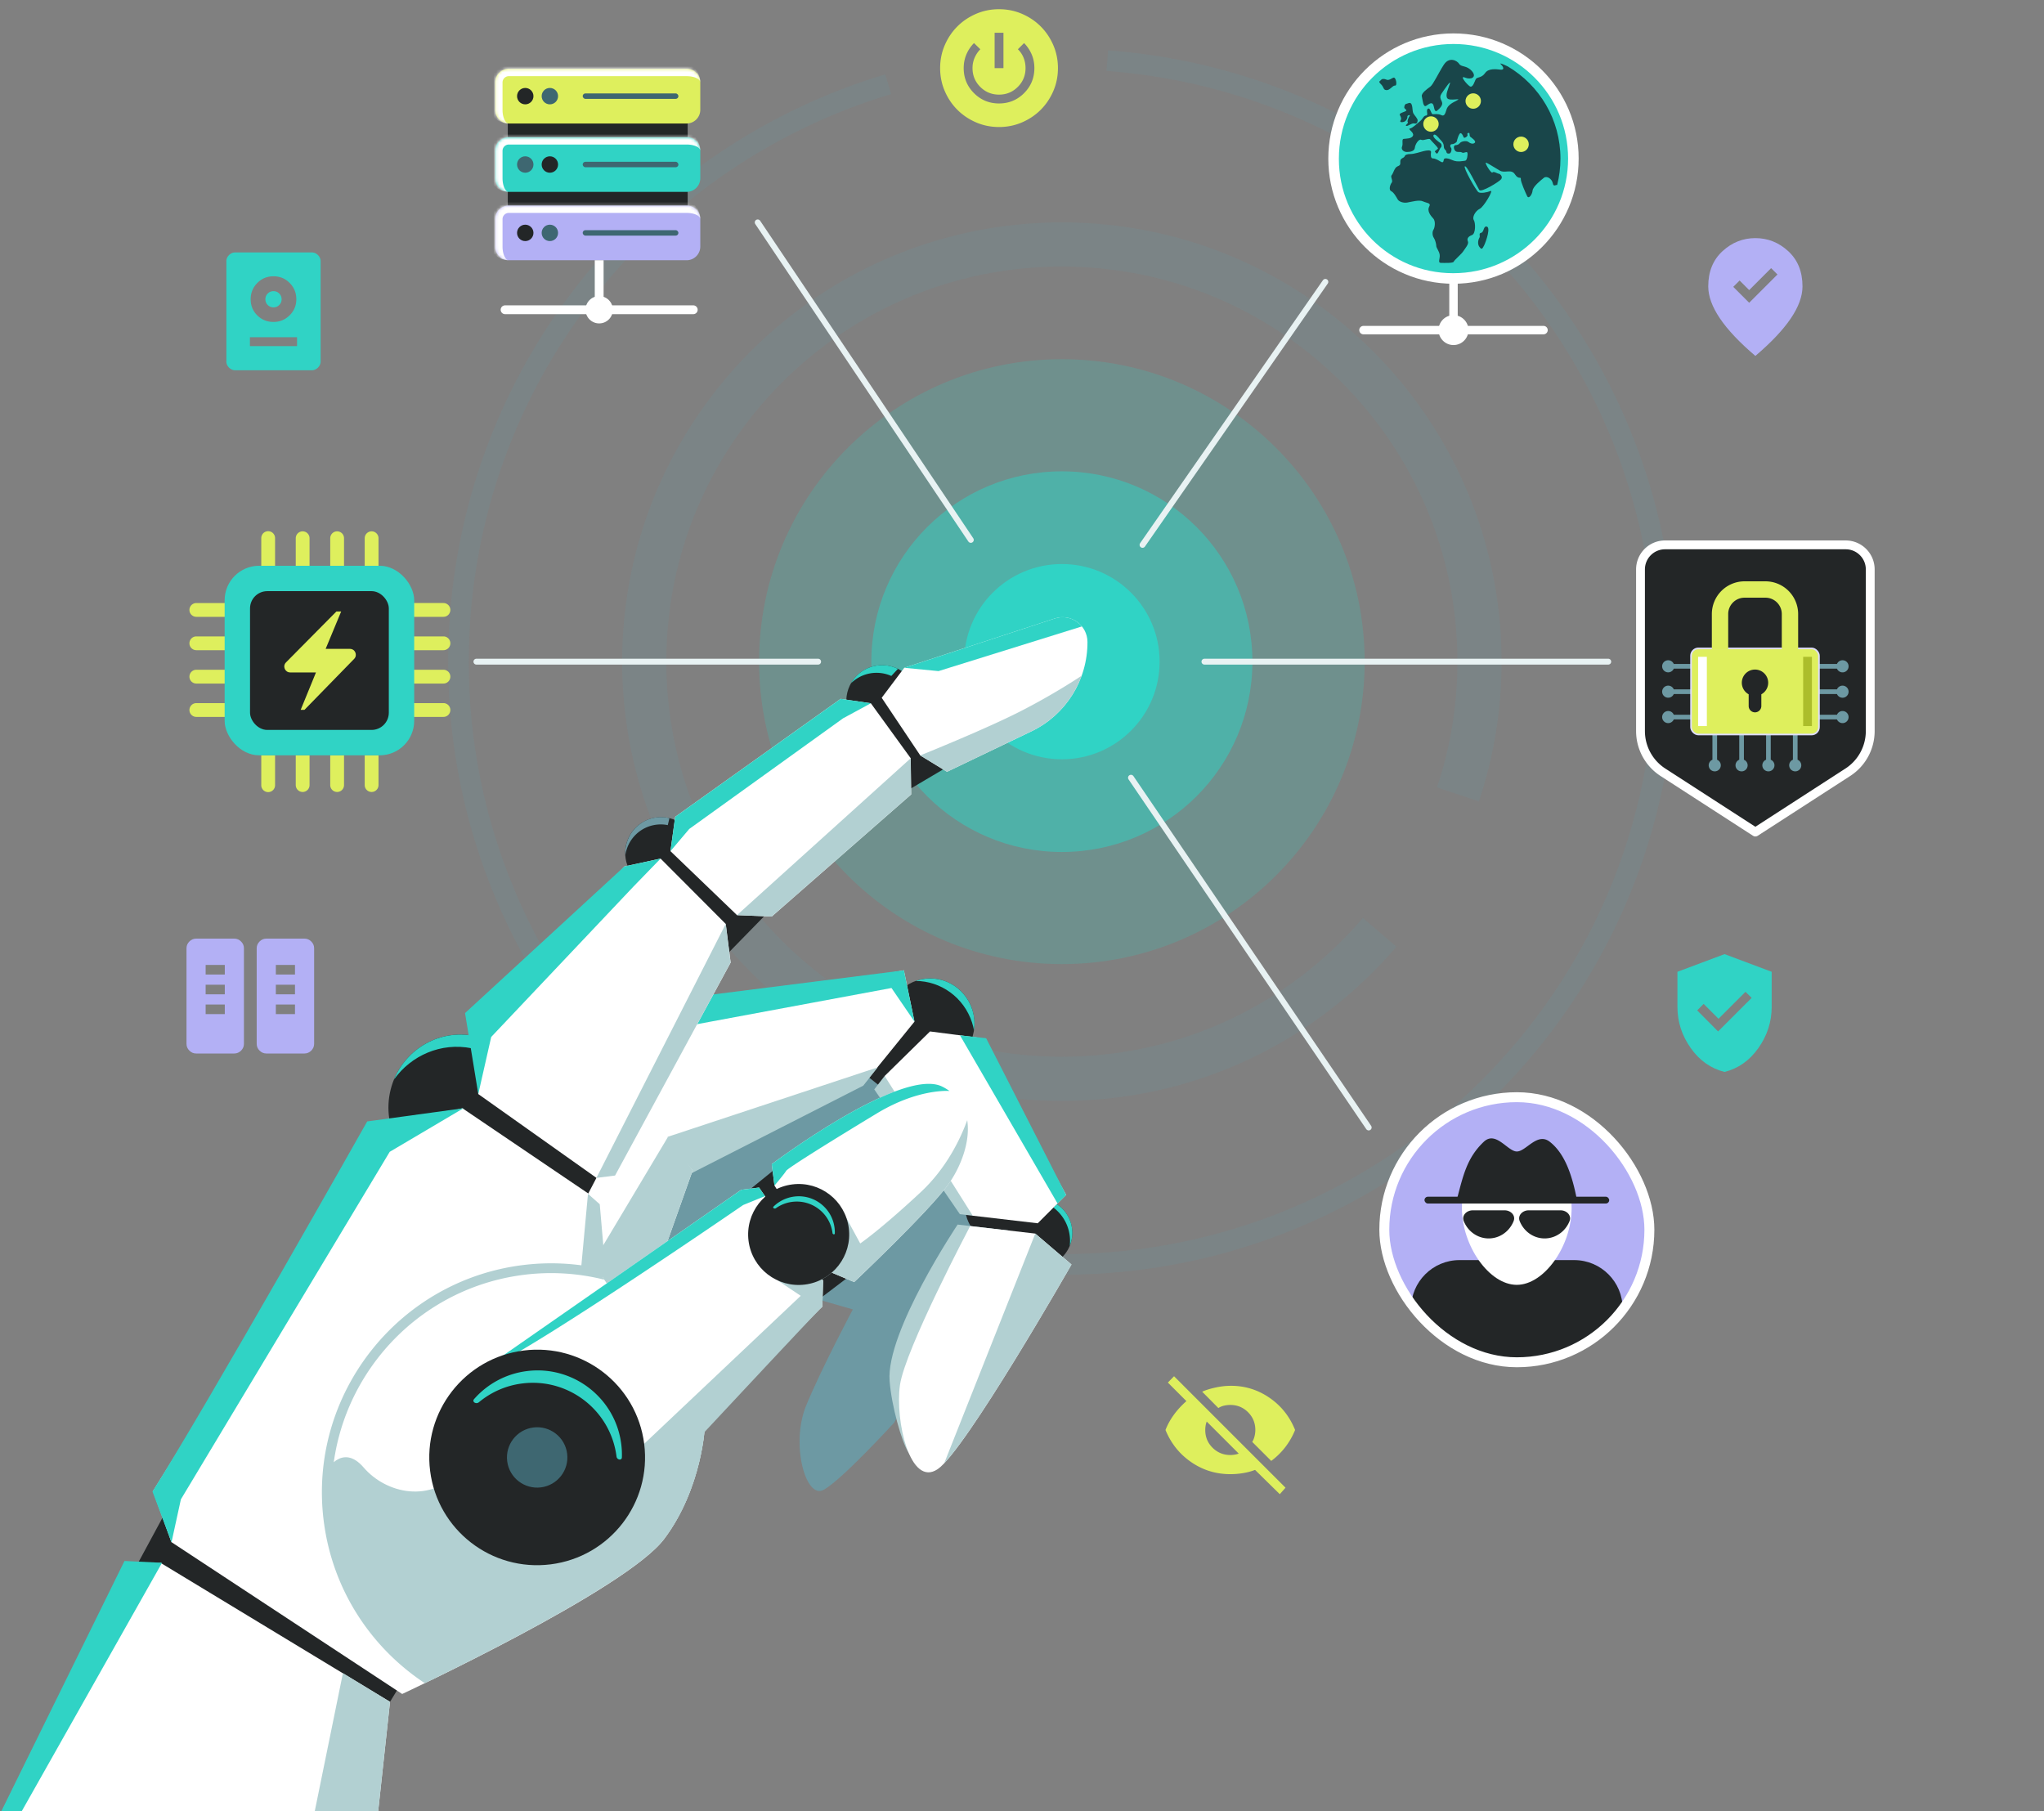 <svg xmlns="http://www.w3.org/2000/svg" width="694" height="615" fill="none"><rect width="100%" height="100%" fill="#808080" stroke="none"/><g clip-path="url(#a)"><path fill="#30D3C5" d="M360.54 327.34c56.776 0 102.802-45.976 102.802-102.69S417.316 121.96 360.54 121.96s-102.802 45.976-102.802 102.69 46.026 102.69 102.802 102.69Z" opacity=".2"/><path stroke="#6D99A3" stroke-width="15" d="M468.438 316.554c-26.008 30.439-64.697 49.738-107.899 49.738-78.312 0-141.797-63.415-141.797-141.642S282.227 83.008 360.539 83.008s141.797 63.415 141.797 141.642c0 15.753-2.574 30.904-7.326 45.059" opacity=".2"/><path stroke="#6D99A3" stroke-width="7" d="M375.956 20.582c112.827 8.523 197.389 106.797 188.875 219.501-8.514 112.704-106.881 197.159-219.708 188.635-112.827-8.523-197.389-106.798-188.875-219.501 6.563-86.878 66.517-156.97 145.33-180.627" opacity=".2"/><path fill="#30D3C5" d="M360.539 289.271c35.728 0 64.692-28.932 64.692-64.621 0-35.689-28.964-64.621-64.692-64.621-35.728 0-64.691 28.932-64.691 64.621 0 35.689 28.963 64.621 64.691 64.621Z" opacity=".5"/><path fill="#30D3C5" d="M360.542 257.797c18.327 0 33.183-14.84 33.183-33.147 0-18.306-14.856-33.146-33.183-33.146-18.326 0-33.183 14.84-33.183 33.146 0 18.307 14.857 33.147 33.183 33.147Z"/><path fill="#232627" d="M236.586 290.012c.235-6.705-5.016-12.33-11.729-12.563-6.713-.233-12.345 5.014-12.58 11.72-.235 6.705 5.016 12.33 11.729 12.563 6.713.233 12.345-5.014 12.58-11.72ZM311.666 238.419c.238-6.706-5.012-12.334-11.725-12.569-6.713-.236-12.347 5.009-12.585 11.715-.238 6.706 5.012 12.334 11.725 12.569 6.713.236 12.347-5.01 12.585-11.715ZM320.177 344.86l12.087 11.866-12.05 10.744-.037-22.61Z"/><path fill="#232627" d="m288.773 237.769 16.814-9.127 14.634 32.592-10.868 6.43-20.58-29.895ZM215.234 293.478l13.436-11.933 30.8 29.534-11.846 12.118-32.39-29.719ZM132.419 577.821l3.419-5.625-78.112-61.614-12.66 23.427 87.353 43.812Z"/><path fill="#6D99A3" d="M303.602 483.019s-18.019 19.733-24.054 22.87c-6.034 3.137-11.175-15.732-5.822-28.7 5.354-12.965 15.844-32.602 15.844-32.602l-80.222-23.075 45.636-64.4h55.453l37.936 41.631-44.771 84.276Z"/><path fill="#232627" d="m319.685 385.379 6.706-16.629-27.956-22.646-14.083 11.238 35.333 28.037ZM353.433 407.893c.895 7.086-4.13 13.557-11.222 14.453-7.094.896-13.571-4.123-14.466-11.209-.895-7.086 4.131-13.555 11.225-14.451 7.094-.898 13.568 4.121 14.463 11.207Z"/><path fill="#30D3C5" d="M353.436 407.893a12.85 12.85 0 0 0-4.257-8.041l-1.446 1.084c2.34 2.382 3.969 5.494 4.42 9.062a15.794 15.794 0 0 1-.416 6.065 12.836 12.836 0 0 0 1.699-8.17Z"/><path fill="#232627" d="M320.702 361.731c7.774-2.519 11.984-11.015 9.405-18.975-2.58-7.961-10.973-12.372-18.747-9.853-7.773 2.519-11.984 11.015-9.404 18.975 2.58 7.961 10.973 12.372 18.746 9.853Z"/><path fill="#30D3C5" d="M330.05 347.21c.276.852.474 1.709.636 2.567.341-2.276.184-4.67-.578-7.02-2.58-7.961-10.973-12.372-18.746-9.853-.145.047-.28.11-.421.161 8.424.008 16.314 5.518 19.109 14.145Z"/><path fill="#fff" d="M200.191 348.897 306.9 329.452l3.599 17.422-17.594 21.681-63.741 27.064-28.973-46.722Z"/><path fill="#30D3C5" d="m221.46 350.566 81.23-15.113 7.807 11.421-3.599-17.422-88.193 11.151 2.755 9.963Z"/><path fill="#B2D0D2" d="m226.665 385.995 71.338-23.597-4.908 6.22-58.501 29.822-7.929-12.445Z"/><path fill="#fff" d="m210.631 368.169 24.543 29.248-14.739 41.5-20.531 10.134-21.213-45.084 31.94-35.798Z"/><path fill="#B2D0D2" d="m226.81 385.989-31.651 52.973 4.747 10.089 20.531-10.134 14.739-41.5-8.366-11.428Z"/><path fill="#232627" d="m148.047 370.549 10.611-18.937 44.691 46.706-4.529 8.657-50.773-36.426Z"/><path fill="#232627" d="M151.331 400.019c13.131 2.62 25.932-6.064 28.592-19.395 2.66-13.332-5.828-26.263-18.959-28.883-13.132-2.62-25.933 6.063-28.593 19.395-2.66 13.331 5.829 26.262 18.96 28.883Z"/><path fill="#30D3C5" d="m160.57 356.024 1.75-3.949c-.449-.116-.896-.242-1.357-.334-11.548-2.304-22.835 4.138-27.198 14.793 5.828-8.195 15.992-12.686 26.365-10.616.149.031.292.075.44.106Z"/><path fill="#fff" d="m-46.56 710.478 88.538-179.156 12.59-.662 77.853 47.161-18.317 169.346-160.663-36.689ZM136.552 575.153l-78.358-51.569-6.252-17.299c15.56-24.636 74.406-122.425 74.406-122.425l30.658-7.579 45.254 30.646 2.599 27.114 34.47 50.219s-.874 20.955-13.792 38.228c-12.918 17.271-88.985 52.665-88.985 52.665Z"/><path fill="#B2D0D2" d="m239.33 484.259-1.915-2.79-33.356 19.291s-37.469-13.286-47.616-1.67c-10.146 11.616-25.411 7.957-32.949-.81-7.538-8.768-13.009 1.644-13.009 1.644-1.7 46.917 30.94 67.261 35.757 70.587 22.075-10.767 69.463-34.878 79.296-48.026 12.918-17.271 13.792-38.226 13.792-38.226Z"/><path fill="#B2D0D2" d="M227.113 520.265c11.408-16.797 12.218-36.007 12.218-36.007l-8.358-12.175-50.054 55.791s24.292.342 46.194-7.609Z"/><path fill="#fff" d="M162.389 371.462v-23.334l49.619-53.951 12.281-2.661 22.136 22.196 1.655 13.106-39.224 72.309-6.331.799-40.136-28.464ZM262.044 311.181l-11.803-.465-22.599-21.726 1.605-11.654 56.179-40.056 10.255 1.499 13.544 18.68.152 12.27-47.333 41.452ZM299.363 236.918l7.661-10.185 51.126-16.748c5.446-1.783 11.05 2.252 11.077 7.975.064 12.938-7.344 24.755-19.022 30.353l-28.656 13.733-9.091-5.555-13.095-19.573Z"/><path fill="#B2D0D2" d="M113.215 516.004c-5.141-40.708 23.831-78.013 64.583-83.16a74.144 74.144 0 0 1 27.372 1.644l-.307-.447-.747-3.234a77.533 77.533 0 0 0-26.735-1.261c-42.573 5.377-72.839 44.351-67.468 86.877 2.95 23.362 16.063 42.993 34.329 55.067 1.087-.528 2.252-1.096 3.485-1.699-18.348-11.448-31.599-30.724-34.512-53.787ZM116.434 568.068l-35.01 171.636 32.681 7.463 18.317-169.346-15.988-9.753ZM296.838 369.876l3.468-4.479 38.34 3.048 13.73 30.528-22.067 13.798-4.41-.528-29.061-42.367Z"/><path fill="#30D3C5" d="m326.207 362.85 9.094 7.511 12.438 25.402-3.407 12.511 8.297-9.567-13.73-30.528-12.692-5.329Z"/><path fill="#B2D0D2" d="m262.021 311.181 47.333-41.452-.152-12.27-58.984 53.257 11.803.465ZM248.057 326.818l-1.656-13.106-43.9 86.214 6.332-.799 39.224-72.309ZM203.631 408.87l-3.992-3.533-2.459 26.589 8.613 1.917-2.162-24.973ZM346.285 241.602c-12.025 6.128-33.849 14.889-33.849 14.889l9.091 5.555 28.656-13.733a33.491 33.491 0 0 0 17.044-18.875c-.043.029-8.945 6.052-20.942 12.164Z"/><path fill="#30D3C5" d="m358.152 209.985-51.127 16.748 11.63 1.126 48.68-15.169c-2.108-2.579-5.674-3.855-9.183-2.705ZM227.642 288.99l6.375-7.534 52.242-37.575 9.422-5.102-10.255-1.499-56.179 40.056-1.605 11.654ZM162.39 371.462l4.39-19.386 48.227-50.987 9.283-9.572-12.281 2.66-54.109 49.791 4.49 27.494ZM124.672 380.755l32.683-4.474-25.037 14.796-70.903 118.001-3.184 14.574-6.46-17.223c19.394-30.801 72.901-125.674 72.901-125.674ZM55.015 530.603-46.558 710.478 42.268 529.99l12.747.613Z"/><path fill="#6D99A3" d="M227.298 277.776a12.118 12.118 0 0 0-4.367-.251c-6.409.81-11.006 6.467-10.601 12.819.754-5.287 4.948-9.636 10.507-10.338a12.153 12.153 0 0 1 3.897.143l.564-2.373Z"/><path fill="#30D3C5" d="M304.872 227.096a12.104 12.104 0 0 0-6.897-1.156c-3.952.499-7.209 2.847-9.039 6.058a12.351 12.351 0 0 1 13.696-2.492 344.29 344.29 0 0 0 2.24-2.41Z"/><path fill="#232627" d="M363.66 415.462c1.724 6.21-1.918 12.643-8.132 14.369-6.217 1.726-12.654-1.908-14.379-8.118-1.724-6.209 1.918-12.641 8.134-14.368 6.216-1.728 12.652 1.908 14.377 8.117Z"/><path fill="#30D3C5" d="M363.661 415.462a11.6 11.6 0 0 0-4.85-6.623l-1.15 1.157c2.4 1.821 4.261 4.386 5.129 7.513a14.24 14.24 0 0 1 .421 5.469 11.589 11.589 0 0 0 .45-7.516Z"/><path fill="#B2D0D2" d="m325.144 415.775 17.45 2.022s7.16 11.918 5.554 11.997c-1.605.079-26.194 46.544-30.624 57.229-2.621 6.325-5.587 11.736-9.058 6.17-2.393-3.838-5.771-15.873-6.417-24.331-1.279-16.755 23.095-53.087 23.095-53.087Z"/><path fill="#fff" d="m329.395 416.288 22.114 2.545 12.296 10.505s-36.047 63.108-45.413 69.463c-9.366 6.356-14.546-16.405-12.828-28.527 1.718-12.124 23.831-53.986 23.831-53.986Z"/><path fill="#B2D0D2" d="m363.806 429.338-12.296-10.506-30.93 77.995c11.776-12.436 43.226-67.489 43.226-67.489Z"/><path fill="#fff" d="m332.603 352.375 29.383 53.317-9.647 9.647-22.062-2.578-29.905-47.436 15.397-15.121 16.834 2.171Z"/><path fill="#30D3C5" d="m325.941 351.516 33.124 57.097 2.923-2.864-27.162-53.242-8.885-.991Z"/><path fill="#232627" d="m254.977 403.55 7.356-5.957 24.963 36.556-10.107 7.664-22.212-38.263Z"/><path fill="#fff" d="m164.151 464.879 87.519-60.912 6.056-.765 21.747 31.609s-.256 9.311-.309 8.898c-.052-.412-74.123 75.919-74.123 75.919l-40.89-54.749ZM262.955 402.542l-.92-7.286s44.177-33.232 57.915-26.308c13.737 6.924 8.629 24.049 1.965 33.27-6.665 9.221-31.894 33.077-31.894 33.077l-8.178-3.434-18.888-29.319Z"/><path fill="#B2D0D2" d="M205.582 522.305s73.532-79.008 73.584-78.595c.052.412.309-8.898.309-8.898l-.35-.507a17.07 17.07 0 0 0 3.271-2.212l7.626 3.202s25.228-23.856 31.893-33.077c4.119-5.699 7.639-14.417 6.486-21.88-2.253 6.194-6.958 16.216-15.808 24.453-13.886 12.928-20.523 17.396-20.523 17.396l-4.654-8.568-23.479 21.047 7.939 5.295-53.208 50.294s-4.247-7.654-8.067-12.715c-1.829-2.424-11.533 9.496-19.7 23.157l14.681 21.608Z"/><path fill="#232627" d="M273.32 436.142c9.4-1.187 16.059-9.762 14.873-19.152-1.186-9.39-9.768-16.04-19.168-14.852-9.401 1.187-16.06 9.762-14.874 19.152 1.186 9.39 9.768 16.04 19.169 14.852Z"/><path fill="#30D3C5" d="M268.988 408.063c6.708-.847 12.831 3.898 13.677 10.599.061.48.761.606.777.123a12.07 12.07 0 0 0-.09-1.92c-.846-6.701-6.97-11.446-13.678-10.599a12.188 12.188 0 0 0-7.019 3.385c-.44.431.294.922.796.565a12.152 12.152 0 0 1 5.537-2.153ZM319.95 368.949c-13.738-6.924-57.915 26.308-57.915 26.308l.92 7.286s3.413-4.047 3.988-5.025c.576-.978 16.828-11.056 30.857-19.532 14.029-8.475 24.571-7.574 24.571-7.574a18.257 18.257 0 0 0-2.421-1.463ZM259.738 406.116l-2.012-2.912-6.056.764-87.519 60.912c8.155-.75 88.172-55.742 88.172-55.742l7.415-3.022Z"/><path fill="#232627" d="M186.969 531.14c20.071-2.535 34.288-20.843 31.756-40.892-2.532-20.049-20.855-34.247-40.926-31.712s-34.289 20.843-31.757 40.892c2.532 20.049 20.856 34.247 40.927 31.712Z"/><path fill="#3E6771" d="M183.669 505.005c5.621-.71 9.604-5.837 8.894-11.453-.709-5.615-5.841-9.592-11.462-8.882-5.622.71-9.604 5.838-8.895 11.453.709 5.616 5.841 9.592 11.463 8.882Z"/><path fill="#30D3C5" d="M177.296 469.729c15.71-1.984 30.052 9.129 32.034 24.822.142 1.124 1.781 1.42 1.818.288a28.308 28.308 0 0 0-.21-4.497c-1.982-15.693-16.325-26.807-32.035-24.822a28.558 28.558 0 0 0-17.938 9.511c-.813.925.69 1.858 1.637 1.07a28.475 28.475 0 0 1 14.694-6.372Z"/><path stroke="#E8F2F3" stroke-linecap="round" stroke-linejoin="bevel" stroke-miterlimit="10" stroke-width="2" d="M329.622 183.308 257.266 75.513M387.923 185 450 95.705"/><path stroke="#E8F2F3" stroke-linecap="round" stroke-miterlimit="10" stroke-width="2" d="M277.773 224.65H161.758M408.945 224.65h137.102"/><path stroke="#E8F2F3" stroke-linecap="round" stroke-linejoin="bevel" stroke-miterlimit="10" stroke-width="2" d="m384.004 264.061 80.71 118.75"/><path fill="#232627" stroke="#fff" stroke-linejoin="round" stroke-width="3" d="M557 193.331a8.331 8.331 0 0 1 8.331-8.331h61.338c4.6 0 8.33 3.73 8.33 8.33l.001 54.886a16.661 16.661 0 0 1-7.616 13.992l-31.383 20.288-31.384-20.288a16.66 16.66 0 0 1-7.616-13.992L557 193.331Z"/><path fill="#6D99A3" d="M623.706 225.438h-25.202v1.582h25.202a2.051 2.051 0 0 0 3.947-.791 2.054 2.054 0 0 0-2.051-2.055c-.856 0-1.587.524-1.896 1.264ZM623.706 234.056h-25.202v1.582h25.202a2.052 2.052 0 0 0 3.947-.791 2.053 2.053 0 0 0-3.947-.791ZM623.706 242.674h-25.202v1.582h25.202a2.052 2.052 0 0 0 3.947-.791 2.053 2.053 0 0 0-3.947-.791ZM568.298 244.256H593.5v-1.582h-25.202a2.052 2.052 0 0 0-3.948.791c0 1.133.919 2.055 2.051 2.055.857 0 1.588-.524 1.897-1.264ZM568.298 235.638H593.5v-1.582h-25.202a2.053 2.053 0 0 0-3.948.791 2.055 2.055 0 0 0 3.948.791ZM568.298 227.02H593.5v-1.582h-25.202a2.053 2.053 0 0 0-3.948.791 2.054 2.054 0 0 0 3.948.791Z"/><path fill="#6D99A3" d="M610.33 257.95v-25.202h-1.582v25.202a2.053 2.053 0 0 0 .791 3.948 2.054 2.054 0 0 0 .791-3.948ZM601.22 257.95v-25.202h-1.581v25.202a2.051 2.051 0 0 0 .79 3.948 2.055 2.055 0 0 0 2.055-2.051c0-.856-.523-1.587-1.264-1.897ZM592.111 257.95v-25.202h-1.582v25.202a2.052 2.052 0 0 0 .791 3.948 2.055 2.055 0 0 0 2.055-2.051c0-.856-.524-1.587-1.264-1.897ZM583.002 257.95v-25.202h-1.582v25.202a2.053 2.053 0 0 0 .791 3.948 2.055 2.055 0 0 0 2.054-2.051c0-.856-.523-1.587-1.263-1.897Z"/><rect width="43.43" height="29.232" x="574.16" y="220.147" fill="#DEEF5D" stroke="#DDDCFA" stroke-width=".555" rx="2.499"/><path fill="#fff" fill-rule="evenodd" d="M579.528 223.006v23.513h-2.969v-23.513h2.969Z" clip-rule="evenodd"/><path fill="#ACBD2B" fill-rule="evenodd" d="M615.2 223.006v23.513h-2.97v-23.513h2.97Z" clip-rule="evenodd"/><path stroke="#DEEF5D" stroke-width="5.554" d="M607.748 222.529v-14.046a8.33 8.33 0 0 0-8.33-8.33h-7.088a8.33 8.33 0 0 0-8.33 8.33v11.972"/><path fill="#232627" d="M598.026 235.736a4.476 4.476 0 1 0-6.624-3.927c0 1.693.94 3.166 2.327 3.927v3.976a2.148 2.148 0 0 0 4.297 0v-3.976ZM172.406 29.186h61.082v53.347h-61.082z"/><mask id="b" fill="#fff"><path d="M168.125 28.002a4.643 4.643 0 0 1 4.643-4.643h60.357a4.643 4.643 0 0 1 4.643 4.643v9.286a4.643 4.643 0 0 1-4.643 4.642h-60.357a4.643 4.643 0 0 1-4.643-4.642v-9.286Z"/></mask><path fill="#DEEF5D" d="M168.125 28.002a4.643 4.643 0 0 1 4.643-4.643h60.357a4.643 4.643 0 0 1 4.643 4.643v9.286a4.643 4.643 0 0 1-4.643 4.642h-60.357a4.643 4.643 0 0 1-4.643-4.642v-9.286Z"/><path fill="#fff" d="M165.625 28.002a7.143 7.143 0 0 1 7.143-7.143h57.857a7.143 7.143 0 0 1 7.143 7.143c0-1.184-2.079-2.143-4.643-2.143h-60.357c-1.184 0-2.143.96-2.143 2.143h-5Zm72.143 13.928h-69.643 69.643Zm-65 0a7.143 7.143 0 0 1-7.143-7.142v-6.786a7.143 7.143 0 0 1 7.143-7.143v5c-1.184 0-2.143.96-2.143 2.143v9.286c0 2.564.959 4.642 2.143 4.642Zm65-18.571V41.93 23.36Z" mask="url(#b)"/><circle cx="178.34" cy="32.645" r="2.786" fill="#232627"/><circle cx="186.696" cy="32.645" r="2.786" fill="#3E6771"/><rect width="32.5" height="1.857" x="197.84" y="31.716" fill="#3E6771" rx=".929"/><mask id="c" fill="#fff"><path d="M168.125 51.216a4.643 4.643 0 0 1 4.643-4.643h60.357a4.643 4.643 0 0 1 4.643 4.643v9.286a4.643 4.643 0 0 1-4.643 4.642h-60.357a4.643 4.643 0 0 1-4.643-4.642v-9.286Z"/></mask><path fill="#30D3C5" d="M168.125 51.216a4.643 4.643 0 0 1 4.643-4.643h60.357a4.643 4.643 0 0 1 4.643 4.643v9.286a4.643 4.643 0 0 1-4.643 4.642h-60.357a4.643 4.643 0 0 1-4.643-4.642v-9.286Z"/><path fill="#fff" d="M165.625 51.216a7.143 7.143 0 0 1 7.143-7.143h57.857a7.143 7.143 0 0 1 7.143 7.143c0-1.184-2.079-2.143-4.643-2.143h-60.357c-1.184 0-2.143.96-2.143 2.143h-5Zm72.143 13.928h-69.643 69.643Zm-65 0a7.143 7.143 0 0 1-7.143-7.142v-6.786a7.143 7.143 0 0 1 7.143-7.143v5c-1.184 0-2.143.96-2.143 2.143v9.286c0 2.564.959 4.642 2.143 4.642Zm65-18.571v18.571-18.571Z" mask="url(#c)"/><circle cx="178.34" cy="55.859" r="2.786" fill="#3E6771"/><circle cx="186.696" cy="55.859" r="2.786" fill="#232627"/><rect width="32.5" height="1.857" x="197.84" y="54.93" fill="#3E6771" rx=".929"/><mask id="d" fill="#fff"><path d="M168.125 74.43a4.643 4.643 0 0 1 4.643-4.643h60.357a4.643 4.643 0 0 1 4.643 4.643v9.286a4.643 4.643 0 0 1-4.643 4.643h-60.357a4.643 4.643 0 0 1-4.643-4.643V74.43Z"/></mask><path fill="#B3B0F5" d="M168.125 74.43a4.643 4.643 0 0 1 4.643-4.643h60.357a4.643 4.643 0 0 1 4.643 4.643v9.286a4.643 4.643 0 0 1-4.643 4.643h-60.357a4.643 4.643 0 0 1-4.643-4.643V74.43Z"/><path fill="#fff" d="M165.625 74.43a7.143 7.143 0 0 1 7.143-7.143h57.857a7.143 7.143 0 0 1 7.143 7.143c0-1.183-2.079-2.143-4.643-2.143h-60.357c-1.184 0-2.143.96-2.143 2.143h-5Zm72.143 13.929h-69.643 69.643Zm-65 0a7.143 7.143 0 0 1-7.143-7.143V74.43a7.143 7.143 0 0 1 7.143-7.143v5c-1.184 0-2.143.96-2.143 2.143v9.286c0 2.564.959 4.643 2.143 4.643Zm65-18.572V88.36 69.787Z" mask="url(#d)"/><circle cx="178.34" cy="79.073" r="2.786" fill="#232627"/><circle cx="186.696" cy="79.073" r="2.786" fill="#3E6771"/><rect width="32.5" height="1.857" x="197.84" y="78.144" fill="#3E6771" rx=".929"/><path stroke="#fff" stroke-linecap="round" stroke-width="3" d="M171.492 105.171h63.89"/><path stroke="#fff" stroke-width="3" d="M203.441 88.359v16.812"/><circle cx="203.441" cy="105.171" r="4.636" fill="#fff"/><g clip-path="url(#e)"><rect width="90" height="90" x="470.016" y="372.527" fill="#B3B0F5" rx="45"/><path fill="#232627" d="M479.09 444.299c0-9.092 7.371-16.463 16.463-16.463h38.924c9.092 0 16.463 7.371 16.463 16.463v18.228h-71.85v-18.228Z"/><path fill="#fff" d="M496.367 410.19c0-12.808 4.869-12.946 18.623-12.946 13.754 0 18.623.138 18.623 12.946s-9.259 26.05-18.623 26.05-18.623-13.242-18.623-26.05Z"/><path fill="#232627" d="M494.621 407.354c2.084-7.771 3.275-14.151 9.185-19.699 4.093-3.843 8.086 3.307 11.21 3.307 3.123 0 6.915-6.62 11.166-3.307 4.798 3.739 7.446 10.445 9.228 19.699h-40.789ZM529.872 410.94c2.065 0 3.805 1.733 3.041 3.651a9.55 9.55 0 0 1-1.986 3.095 9.161 9.161 0 0 1-2.974 2.069 8.858 8.858 0 0 1-3.507.726 8.861 8.861 0 0 1-3.507-.726 9.157 9.157 0 0 1-2.973-2.069 9.552 9.552 0 0 1-1.987-3.095c-.764-1.918.976-3.651 3.041-3.651h10.852ZM510.88 410.94c2.065 0 3.805 1.733 3.041 3.651a9.552 9.552 0 0 1-1.987 3.095 9.157 9.157 0 0 1-2.973 2.069 8.861 8.861 0 0 1-3.507.726 8.858 8.858 0 0 1-3.507-.726 9.161 9.161 0 0 1-2.974-2.069 9.55 9.55 0 0 1-1.986-3.095c-.764-1.918.976-3.651 3.041-3.651h10.852Z"/><rect width="62.715" height="2.313" x="483.66" y="406.316" fill="#232627" rx="1.156"/></g><rect width="90" height="90" x="470.016" y="372.527" stroke="#fff" stroke-width="3.375" rx="45"/><path fill="#DEEF5D" d="M88.71 182.697a2.341 2.341 0 0 1 4.683 0v10.153h-4.682v-10.153ZM100.418 182.697a2.342 2.342 0 0 1 4.683 0v10.153h-4.683v-10.153ZM112.125 182.697a2.342 2.342 0 0 1 4.683 0v10.153h-4.683v-10.153ZM123.832 182.697a2.342 2.342 0 0 1 4.683 0v10.153h-4.683v-10.153ZM150.565 204.749a2.34 2.34 0 1 1 0 4.682h-10.153v-4.682h10.153ZM150.565 216.075a2.34 2.34 0 1 1 0 4.683h-10.153v-4.683h10.153ZM150.565 227.402a2.341 2.341 0 0 1 0 4.683h-10.153v-4.683h10.153ZM150.565 238.729a2.34 2.34 0 1 1 0 4.682h-10.153v-4.682h10.153ZM88.71 266.603a2.341 2.341 0 0 0 4.683 0V256.45h-4.682v10.153ZM100.418 266.603a2.342 2.342 0 0 0 4.683 0V256.45h-4.683v10.153ZM112.125 266.603a2.342 2.342 0 0 0 4.683 0V256.45h-4.683v10.153ZM123.832 266.603a2.342 2.342 0 0 0 4.683 0V256.45h-4.683v10.153ZM66.662 204.749a2.341 2.341 0 1 0 0 4.682h10.153v-4.682H66.662ZM66.662 216.075a2.341 2.341 0 1 0 0 4.683h10.153v-4.683H66.662ZM66.662 227.402a2.341 2.341 0 1 0 0 4.683h10.153v-4.683H66.662ZM66.662 238.729a2.341 2.341 0 1 0 0 4.682h10.153v-4.682H66.662Z"/><rect width="64.357" height="64.357" x="76.273" y="192.092" fill="#30D3C5" rx="11.707"/><rect width="47.12" height="47.12" x="84.894" y="200.711" fill="#232627" rx="5.853"/><mask id="f" width="41" height="41" x="88" y="204" maskUnits="userSpaceOnUse" style="mask-type:alpha"><path fill="#D9D9D9" d="M88.801 204.309h40v40h-40z"/></mask><g mask="url(#f)"><path fill="#DEEF5D" d="m102.092 241.003 5.193-12.694h-8.757c-1.777 0-2.671-2.144-1.421-3.407l17.111-17.288h1.619l-5.269 12.695h8.248c1.769 0 2.667 2.129 1.432 3.396l-16.863 17.298h-1.293Z"/></g><path stroke="#fff" stroke-linecap="round" stroke-width="2.87" d="M462.938 112.08h61.128M493.508 96.344v15.736"/><circle cx="493.508" cy="112.08" r="5.078" fill="#fff"/><g clip-path="url(#g)"><circle cx="493.5" cy="53.844" r="42.5" fill="#fff"/><circle cx="493.499" cy="53.844" r="38.206" fill="#19464A"/><path fill="#30D3C5" d="M493.501 14.933c-21.489 0-38.911 17.422-38.911 38.911l.001.069-.001.069c0 21.414 17.325 38.773 38.697 38.773l.083-.002.131.002c21.49 0 38.912-17.421 38.912-38.911 0-21.49-17.422-38.911-38.912-38.911Zm36.318 38.911c0 3.105-.392 6.118-1.124 8.994-.338-.234-1.233.731-1.454-.548-.276-1.587-2.066-2.69-3.03-1.93-.963.758-3.717 2.964-3.853 4.344-.139 1.379-1.31 3.034-1.859 1.864-.552-1.172-2.202-4.829-2.135-5.794.068-.965-.76.345-1.995-1.586-1.239-1.931-3.373-.278-5.094-1.243-1.722-.966-3.649-2.276-4.614-2.688-.961-.415 1.721 3.86 2.066 3.31.347-.552 1.721.413 2.135.413.414 0 1.514.965.826 1.863-.687.897-6.813 4.625-7.433 3.655-.623-.97-4.267-8.484-4.889-8.024-.62.46 3.857 8.299 4.614 8.782.755.483 3.029.07 4.129-.413 1.102-.483-2.272 5.38-3.715 6.07-1.445.689-2.615 2.828-1.998 3.793.62.965.689 4.621-.617 5.105-1.31.481-1.791 1.24-1.379 2.137.411.895-.962 2.412-1.582 3.378-.621.965-3.029 2.965-3.236 3.518-.205.552-3.165.413-4.338.413-1.168 0-.275-1.449-.413-2.688-.135-1.243-1.168-2.416-1.168-3.035 0-.622-.346-2.07-.826-2.76-.481-.69-.621-2-.139-2.758.484-.76.826-2.965-.135-3.931-.965-.965-2.067-2.622-1.308-3.932.757-1.31-.827-1.171-2.134-1.794-1.309-.621-3.994.208-5.37.415-1.377.207-2.752-.345-3.166-1.036-.412-.689-1.307-2.412-2.224-2.828-.915-.412-.391-2.206.159-2.895.553-.688-.55-2 0-2.553.553-.552.895-2.55 1.996-2.988 1.103-.435.895-.735.929-1.77.035-1.035 1.239-1.035 1.444-1.586.207-.553.826-.828 2.068-.828 1.239 0 3.336-.725 4.335-.966.999-.241 2.72-.586 2.581.38-.137.965-.102 2.067.55 2.067.655 0 1.55.38 2.583 1.024 1.032.642 1.066.116 1.205-.608.138-.726 1.582-.45 3.076.24s3.532.207 4.183.14c.655-.072.932-2.036.759-2.69-.174-.656-1.205.31-1.859-.104-.653-.413-1.55.103-2.202-.484-.655-.585-.759-1.965 0-1.999.756-.035 1.136-.276 1.582-.792.449-.518 2.135-.828 2.789-.312.652.518 1.619.863 2.201.277.585-.585-1.167-1.723-1.549-2.034-.378-.31-.068-1.31-.446-1.31-.38 0-.69.171-.482.655.206.482-1.101 1.344-1.31.862-.205-.483-.549-1.413-1.065-1.413-.515 0-1.204 2.345-1.239 2.723-.035.38-.93 1-1.651 1s-.721.83-.344 1.21c.379.378.103 1.895-.585 1.982-.688.089-.93-.155-1.032-.743-.103-.585-.791-.516-.826-1.724-.035-1.207-.793-1.792-1.274-2.345-.481-.552-1.721-2.172-2.202-1.447-.482.725 1.721 2.276 2.304 2.689.588.413.484 1.31.174 1.517-.31.208-.895 1.898-1.238 2.034-.347.138-.675-.514-.675-.514-.516-.206.721-.827.929-1.137.205-.31-2.168-2.483-2.596-3.104-.428-.621-2.256.516-3.081.104-.827-.413-2.067 1.551-2.168 2.688-.105 1.14-1.447 1.448-2.686 1.448-1.237 0-2.065-.93-1.65-1.861.413-.931-.207-2.483.516-2.587.723-.102 2.785 0 3.199-1.137.412-1.138-1.962-2.173-1.031-2.379.927-.207 2.375-1.654 3.407-2.482 1.03-.828 1.134-1.862 2.062-1.934.932-.072-.204-1.791.622-2.308.827-.517 1.032 1.863 1.652 1.863.62 0 1.856-.208 2.89.31 1.034.517 1.342-.518 1.756-1.864.413-1.344 1.445-2.069 3.509-3.103 2.065-1.035-2.373.31-3.2-.725-.826-1.035.31-3.311.827-4.918.517-1.608-1.652 1.607-2.788 3.263-1.138 1.655.31 2.38.205 3.517-.103 1.139-1.959 2.482-1.959 2.482-.826.104-.724-1.551-1.136-2.275-.414-.724-1.138-.414-2.274.414-1.136.828-1.238-1.965-1.547-3.104-.308-1.136 1.858-2.586 2.877-3.36 1.017-.775 2.696-4.501 4.556-7.396 1.86-2.897 4.544-1.45 5.266-.31.725 1.136 2.58.412 4.338 2.482 1.756 2.069-.414 2.999-2.373 2.159-1.965-.841.411 2.083 1.545 2.91 1.136.826 1.756-1.863 2.17-2.482.412-.622 1.96-.31 3.095-1.967 1.137-1.655 3.717-1.344 5.191-1.162 1.474.183 1.107-.907.179-1.798-.688-.659.718-.081 2.373.727 10.679 6.32 17.844 17.953 17.844 31.265Zm-51.828-12.358c-.342-.354.346-1.749.655-2.162.311-.414-.861-.277-.79.31.069.586-.448 1.483-1.171 1.725-.722.24-1.546.17-1.135-.484.411-.655.034-1.241-.276-1.863-.309-.621 1.72-1 2.135-1.379.412-.378-.653-.62-.62-1.206.035-.587.276-1.103.686-1.172.414-.069.8-.334 1.171-.31 1.138.07.79 2.655 1.205 3.484.413.826 1.584 1.827 1.48 2.55-.104.725-.324 1.138-1.167.93-.847-.207-2.203 1.07-2.721.828-.518-.242.894-.897.548-1.251Zm-7.416-14.502c1.033.516 1.857-.42 2.578-.622.855-.236 1.343 2.794.518 2.69-.827-.104-1.755 1.655-2.948 1.552-1.195-.104-.666-.93-2.008-2.172-.288-.267-.406-.508-.417-.72.287-.276.572-.553.869-.82.465-.122 1.016-.104 1.408.091Zm32.299 52.064c.963-.206.778-2.04 1.652-2.137 1.859-.207.069 4.965-.619 6.414-.688 1.448-.966 1.378-1.621.482-.657-.895-.445-2.345 0-3.034.444-.691-.377-1.517.588-1.725Z"/><circle cx="516.453" cy="48.993" r="2.617" fill="#DEEF5D"/><circle cx="500.203" cy="34.303" r="2.617" fill="#DEEF5D"/><circle cx="485.863" cy="42.114" r="2.617" fill="#DEEF5D"/></g><mask id="h" width="49" height="49" x="315" y="-1" maskUnits="userSpaceOnUse" style="mask-type:alpha"><path fill="#D9D9D9" d="M315.203-.873h48v48h-48z"/></mask><g mask="url(#h)"><path fill="#DEEF5D" d="M339.203 43.127c-2.767 0-5.367-.525-7.8-1.575-2.433-1.05-4.55-2.475-6.35-4.275-1.8-1.8-3.225-3.916-4.275-6.35-1.05-2.433-1.575-5.033-1.575-7.8 0-2.766.525-5.366 1.575-7.8 1.05-2.433 2.475-4.55 4.275-6.35 1.8-1.8 3.917-3.225 6.35-4.275 2.433-1.05 5.033-1.575 7.8-1.575 2.767 0 5.367.525 7.8 1.575 2.433 1.05 4.55 2.475 6.35 4.275 1.8 1.8 3.225 3.917 4.275 6.35 1.05 2.434 1.575 5.034 1.575 7.8 0 2.767-.525 5.367-1.575 7.8-1.05 2.434-2.475 4.55-4.275 6.35-1.8 1.8-3.917 3.225-6.35 4.275-2.433 1.05-5.033 1.575-7.8 1.575Zm0-8c3.333 0 6.167-1.166 8.5-3.5 2.333-2.333 3.5-5.166 3.5-8.5 0-1.7-.317-3.275-.95-4.725a12.154 12.154 0 0 0-2.55-3.775l-2.1 2.1c.833.8 1.475 1.75 1.925 2.85.45 1.1.675 2.284.675 3.55 0 2.5-.875 4.625-2.625 6.375s-3.875 2.625-6.375 2.625-4.625-.875-6.375-2.625-2.625-3.875-2.625-6.375c0-1.266.242-2.45.725-3.55a9.235 9.235 0 0 1 1.925-2.85l-2.15-2.1a12.154 12.154 0 0 0-2.55 3.775c-.633 1.45-.95 3.025-.95 4.725 0 3.334 1.167 6.167 3.5 8.5 2.333 2.334 5.167 3.5 8.5 3.5Zm-1.5-12h3v-12h-3v12Z"/></g><mask id="i" width="53" height="53" x="58" y="312" maskUnits="userSpaceOnUse" style="mask-type:alpha"><path fill="#D9D9D9" d="M58.992 312.188h52v52h-52z"/></mask><g mask="url(#i)"><path fill="#B3B0F5" d="M66.574 357.688c-.866 0-1.625-.325-2.275-.975-.65-.65-.975-1.409-.975-2.275v-32.5c0-.867.325-1.625.975-2.275.65-.65 1.409-.975 2.275-.975h13c.867 0 1.625.325 2.275.975.65.65.975 1.408.975 2.275v32.5c0 .866-.325 1.625-.975 2.275-.65.65-1.408.975-2.275.975h-13Zm23.834 0c-.867 0-1.626-.325-2.276-.975-.65-.65-.974-1.409-.974-2.275v-32.5c0-.867.325-1.625.974-2.275.65-.65 1.409-.975 2.276-.975h13c.866 0 1.625.325 2.275.975.65.65.975 1.408.975 2.275v32.5c0 .866-.325 1.625-.975 2.275-.65.65-1.409.975-2.275.975h-13Zm-20.584-13.38h6.5v-3.25h-6.5v3.25Zm23.834 0h6.5v-3.25h-6.5v3.25Zm-23.834-6.716h6.5v-3.25h-6.5v3.25Zm23.834 0h6.5v-3.25h-6.5v3.25Zm-23.834-6.717h6.5v-3.25h-6.5v3.25Zm23.834 0h6.5v-3.25h-6.5v3.25Z"/></g><mask id="j" width="49" height="49" x="393" y="462" maskUnits="userSpaceOnUse" style="mask-type:alpha"><path fill="#D9D9D9" d="M393.723 462.517h48v48h-48z"/></mask><g mask="url(#j)"><path fill="#DEEF5D" d="m434.523 507.317-8.4-8.25c-1.167.467-2.484.825-3.95 1.075-1.467.25-2.95.375-4.45.375-4.867 0-9.284-1.358-13.25-4.075-3.967-2.716-6.884-6.358-8.75-10.925.666-1.733 1.591-3.425 2.775-5.075 1.183-1.65 2.625-3.225 4.325-4.725l-6.3-6.3 2.1-2.15 37.85 37.85-1.95 2.2Zm-16.8-13.3c.466 0 .966-.041 1.5-.125.533-.083.983-.208 1.35-.375l-10.85-10.85c-.167.4-.292.85-.375 1.35-.084.5-.125 1-.125 1.5 0 2.4.833 4.417 2.5 6.05 1.666 1.634 3.666 2.45 6 2.45Zm13.9 2-6.45-6.45c.333-.533.591-1.158.775-1.875a8.75 8.75 0 0 0 .275-2.175c0-2.366-.825-4.375-2.475-6.025-1.65-1.65-3.659-2.475-6.025-2.475-.734 0-1.45.084-2.15.25a6.06 6.06 0 0 0-1.9.8l-5.5-5.55c1.166-.533 2.658-1 4.475-1.4 1.816-.4 3.591-.6 5.325-.6 4.766 0 9.125 1.359 13.075 4.075 3.95 2.717 6.841 6.359 8.675 10.925a24.71 24.71 0 0 1-3.35 5.85 24.14 24.14 0 0 1-4.75 4.65Z"/></g><mask id="k" width="49" height="48" x="561" y="320" maskUnits="userSpaceOnUse" style="mask-type:alpha"><path fill="#D9D9D9" d="M561.539 320h48v48h-48z"/></mask><g mask="url(#k)"><path fill="#30D3C5" d="m583.339 350.2 11.4-11.4-2.1-2.05-9.15 9.15-5.05-5.05-2.2 2.2 7.1 7.15Zm2.2 13.75c-4.667-1.167-8.5-3.875-11.5-8.125s-4.5-8.908-4.5-13.975v-11.9l16-6 16 6v11.9c0 5.067-1.5 9.725-4.5 13.975s-6.833 6.958-11.5 8.125Z"/></g><mask id="l" width="49" height="49" x="68" y="81" maskUnits="userSpaceOnUse" style="mask-type:alpha"><path fill="#D9D9D9" d="M68.859 81.709h48v48h-48z"/></mask><g mask="url(#l)"><path fill="#30D3C5" d="M79.86 125.709c-.8 0-1.5-.3-2.1-.9-.6-.6-.9-1.3-.9-2.1v-34c0-.8.3-1.5.9-2.1.6-.6 1.3-.9 2.1-.9h25.999c.8 0 1.5.3 2.1.9.6.6.9 1.3.9 2.1v34c0 .8-.3 1.5-.9 2.1-.6.6-1.3.9-2.1.9h-26Zm5-8.2h15.999v-3h-16v3Zm8-8.2c2.133 0 3.958-.75 5.474-2.25 1.517-1.5 2.275-3.317 2.275-5.45 0-2.167-.75-4.008-2.25-5.525-1.5-1.517-3.333-2.275-5.5-2.275-2.166 0-4 .758-5.5 2.275s-2.25 3.358-2.25 5.525c0 2.167.75 3.992 2.25 5.475 1.5 1.483 3.334 2.225 5.5 2.225Zm0-4.95a2.655 2.655 0 0 1-1.95-.8 2.652 2.652 0 0 1-.8-1.95c0-.767.266-1.417.8-1.95a2.654 2.654 0 0 1 1.95-.8c.766 0 1.416.267 1.95.8.533.533.8 1.183.8 1.95 0 .767-.267 1.417-.8 1.95-.534.533-1.184.8-1.95.8Z"/></g><mask id="m" width="48" height="49" x="572" y="76" maskUnits="userSpaceOnUse" style="mask-type:alpha"><path fill="#D9D9D9" d="M572 76.844h48v48h-48z"/></mask><g mask="url(#m)"><path fill="#B3B0F5" d="m593.9 102.794 9.6-9.6-2.15-2.15-7.45 7.45-3.25-3.25-2.15 2.15 5.4 5.4Zm2.1 18.05c-5.367-4.566-9.375-8.808-12.025-12.725-2.65-3.916-3.975-7.541-3.975-10.875 0-5 1.608-8.983 4.825-11.95 3.217-2.966 6.942-4.45 11.175-4.45 4.233 0 7.958 1.484 11.175 4.45 3.217 2.967 4.825 6.95 4.825 11.95 0 3.334-1.325 6.959-3.975 10.875-2.65 3.917-6.658 8.159-12.025 12.725Z"/></g></g><defs><clipPath id="a"><path fill="#fff" d="M0 0h694v615H0z"/></clipPath><clipPath id="e"><rect width="90" height="90" x="470.016" y="372.527" fill="#fff" rx="45"/></clipPath><clipPath id="g"><path fill="#fff" d="M451 11.344h85v85h-85z"/></clipPath></defs></svg>